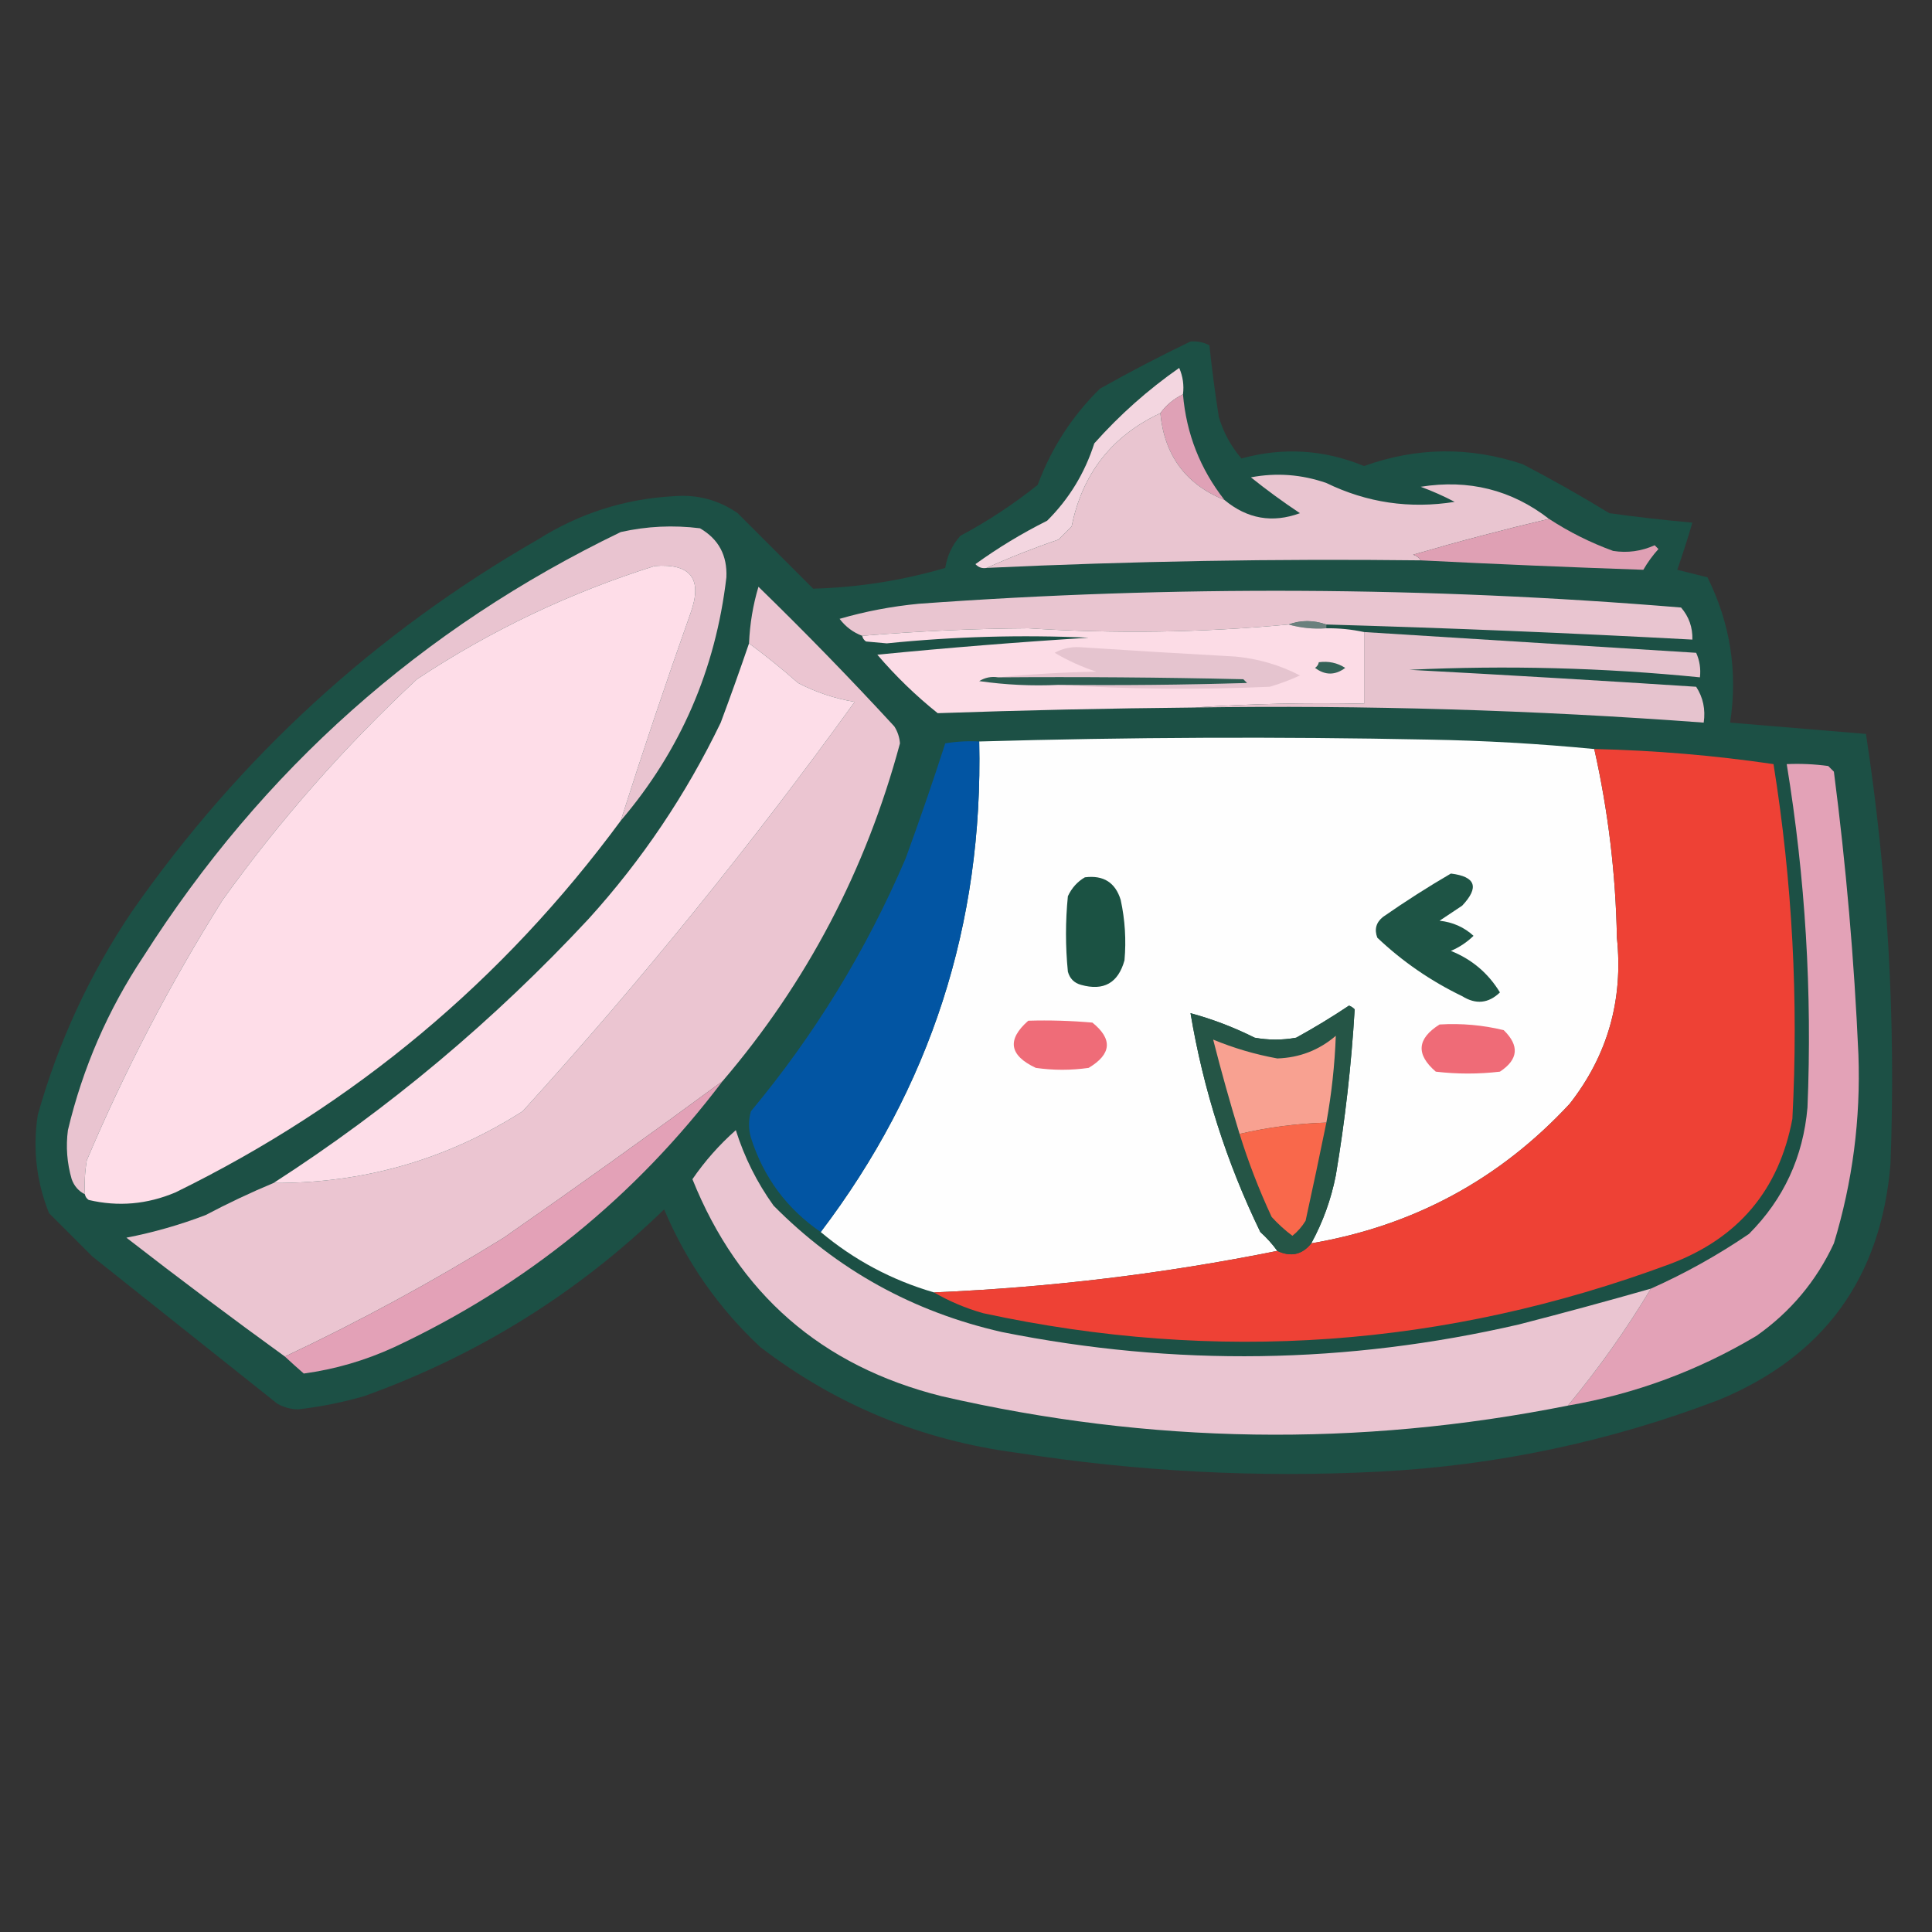 <?xml version="1.0" encoding="UTF-8"?>
<!DOCTYPE svg PUBLIC "-//W3C//DTD SVG 1.1//EN" "http://www.w3.org/Graphics/SVG/1.1/DTD/svg11.dtd">
<svg xmlns="http://www.w3.org/2000/svg" version="1.1" width="512px" height="512px" style="shape-rendering:geometricPrecision; text-rendering:geometricPrecision; image-rendering:optimizeQuality; fill-rule:evenodd; clip-rule:evenodd" xmlns:xlink="http://www.w3.org/1999/xlink">
<rect width="100%" height="100%" fill="#333333" stroke="none"/>
<g><path style="opacity:0.982" fill="#1c5145" d="M 315.5,90.5 C 317.262,90.357 318.929,90.691 320.5,91.5C 321.179,97.865 322.012,104.198 323,110.5C 324.223,114.615 326.223,118.282 329,121.5C 340.014,118.467 350.848,119.134 361.5,123.5C 375.456,118.49 389.456,118.323 403.5,123C 411.329,127.08 418.996,131.413 426.5,136C 433.798,137.017 441.131,137.851 448.5,138.5C 447.26,142.719 445.927,146.886 444.5,151C 447.167,151.667 449.833,152.333 452.5,153C 458.559,165.191 460.559,178.024 458.5,191.5C 470.5,192.5 482.5,193.5 494.5,194.5C 500.275,232.289 502.441,270.289 501,308.5C 498.495,338.656 483.328,359.489 455.5,371C 426.532,382.061 396.532,388.394 365.5,390C 333.323,391.655 301.323,389.988 269.5,385C 244.229,381.689 221.563,372.356 201.5,357C 190.402,346.634 181.902,334.468 176,320.5C 153.137,342.668 126.637,359.168 96.5,370C 90.764,371.65 84.931,372.817 79,373.5C 77.033,373.458 75.199,372.958 73.5,372C 57.167,359 40.833,346 24.5,333C 20.667,329.167 16.833,325.333 13,321.5C 9.645,313.153 8.645,304.486 10,295.5C 15.457,276.112 23.79,258.112 35,241.5C 63.523,200.642 99.356,167.809 142.5,143C 153.534,136.044 165.534,132.211 178.5,131.5C 184.749,130.978 190.415,132.478 195.5,136C 202.167,142.667 208.833,149.333 215.5,156C 227.391,155.685 239.058,153.852 250.5,150.5C 251.015,147.257 252.348,144.424 254.5,142C 261.762,138.121 268.595,133.621 275,128.5C 278.619,118.756 284.119,110.256 291.5,103C 299.435,98.534 307.435,94.367 315.5,90.5 Z"/></g>
<g><path style="opacity:0.988" fill="#f6d7e1" d="M 313.5,104.5 C 311.019,105.72 309.019,107.386 307.5,109.5C 294.663,115.512 286.83,125.512 284,139.5C 282.833,140.667 281.667,141.833 280.5,143C 273.948,145.233 267.615,147.733 261.5,150.5C 260.325,150.719 259.325,150.386 258.5,149.5C 264.501,145.164 270.834,141.331 277.5,138C 283.311,132.218 287.478,125.385 290,117.5C 296.705,109.963 304.205,103.296 312.5,97.5C 313.474,99.743 313.808,102.076 313.5,104.5 Z"/></g>
<g><path style="opacity:0.986" fill="#e2a2b7" d="M 313.5,104.5 C 314.393,114.948 318.06,124.282 324.5,132.5C 314.245,128.358 308.578,120.691 307.5,109.5C 309.019,107.386 311.019,105.72 313.5,104.5 Z"/></g>
<g><path style="opacity:0.999" fill="#e9c5d0" d="M 307.5,109.5 C 308.578,120.691 314.245,128.358 324.5,132.5C 330.54,137.516 337.206,138.682 344.5,136C 340.026,133.027 335.693,129.86 331.5,126.5C 338.272,125.221 344.938,125.721 351.5,128C 362.255,133.231 373.588,134.898 385.5,133C 382.618,131.48 379.618,130.147 376.5,129C 389.221,126.97 400.554,129.803 410.5,137.5C 398.421,140.353 386.421,143.52 374.5,147C 375.416,147.278 376.082,147.778 376.5,148.5C 338.139,148.048 299.806,148.715 261.5,150.5C 267.615,147.733 273.948,145.233 280.5,143C 281.667,141.833 282.833,140.667 284,139.5C 286.83,125.512 294.663,115.512 307.5,109.5 Z"/></g>
<g><path style="opacity:0.996" fill="#e0a1b5" d="M 410.5,137.5 C 415.822,140.98 421.488,143.813 427.5,146C 431.297,146.59 434.964,146.09 438.5,144.5C 438.833,144.833 439.167,145.167 439.5,145.5C 437.973,147.193 436.64,149.027 435.5,151C 415.843,150.325 396.176,149.492 376.5,148.5C 376.082,147.778 375.416,147.278 374.5,147C 386.421,143.52 398.421,140.353 410.5,137.5 Z"/></g>
<g><path style="opacity:0.996" fill="#eac5d1" d="M 164.5,217.5 C 170.359,199.091 176.525,180.757 183,162.5C 186.263,153.431 183.096,149.264 173.5,150C 151.052,157.058 130.052,167.058 110.5,180C 91.353,197.824 74.186,217.324 59,238.5C 45.17,260.492 33.17,283.492 23,307.5C 22.502,310.482 22.335,313.482 22.5,316.5C 20.827,315.657 19.66,314.324 19,312.5C 17.756,308.221 17.423,303.888 18,299.5C 21.939,282.958 28.605,267.625 38,253.5C 69.516,203.982 111.683,166.482 164.5,141C 171.418,139.449 178.418,139.116 185.5,140C 190.427,142.849 192.76,147.183 192.5,153C 189.632,177.478 180.299,198.978 164.5,217.5 Z"/></g>
<g><path style="opacity:1" fill="#fedde8" d="M 164.5,217.5 C 133.204,259.963 93.871,292.796 46.5,316C 38.986,319.176 31.32,319.843 23.5,318C 22.944,317.617 22.611,317.117 22.5,316.5C 22.335,313.482 22.502,310.482 23,307.5C 33.17,283.492 45.17,260.492 59,238.5C 74.186,217.324 91.353,197.824 110.5,180C 130.052,167.058 151.052,157.058 173.5,150C 183.096,149.264 186.263,153.431 183,162.5C 176.525,180.757 170.359,199.091 164.5,217.5 Z"/></g>
<g><path style="opacity:0.996" fill="#ecc6d2" d="M 191.5,286.5 C 172.401,300.56 153.068,314.393 133.5,328C 114.74,339.603 95.406,350.103 75.5,359.5C 61.351,349.252 47.351,338.752 33.5,328C 40.671,326.61 47.671,324.61 54.5,322C 60.401,318.882 66.401,316.049 72.5,313.5C 96.45,313.624 118.45,307.291 138.5,294.5C 169.917,259.927 199.25,223.76 226.5,186C 221.232,185.133 216.232,183.466 211.5,181C 207.292,177.287 202.959,173.787 198.5,170.5C 198.72,165.319 199.553,160.319 201,155.5C 213.363,167.529 225.363,179.862 237,192.5C 237.875,193.873 238.375,195.373 238.5,197C 229.476,230.558 213.809,260.391 191.5,286.5 Z"/></g>
<g><path style="opacity:0.996" fill="#eac6d1" d="M 351.5,165.5 C 348.031,164.3 344.698,164.3 341.5,165.5C 318.559,167.656 295.559,167.989 272.5,166.5C 257.803,166.605 243.137,167.272 228.5,168.5C 226.095,167.602 224.095,166.102 222.5,164C 229.297,162.025 236.297,160.692 243.5,160C 310.853,155.108 378.187,155.441 445.5,161C 447.585,163.419 448.585,166.253 448.5,169.5C 416.188,167.758 383.854,166.425 351.5,165.5 Z"/></g>
<g><path style="opacity:0.761" fill="#848f8e" d="M 341.5,165.5 C 344.698,164.3 348.031,164.3 351.5,165.5C 351.5,165.833 351.5,166.167 351.5,166.5C 348.061,166.747 344.728,166.414 341.5,165.5 Z"/></g>
<g><path style="opacity:0.999" fill="#fcdce6" d="M 341.5,165.5 C 344.728,166.414 348.061,166.747 351.5,166.5C 354.881,166.46 358.214,166.793 361.5,167.5C 361.5,173.833 361.5,180.167 361.5,186.5C 346.324,186.171 331.324,186.504 316.5,187.5C 293.806,187.717 271.14,188.217 248.5,189C 242.684,184.351 237.351,179.184 232.5,173.5C 251.135,171.669 269.802,170.169 288.5,169C 270.63,168.187 252.797,168.687 235,170.5C 233.167,170.333 231.333,170.167 229.5,170C 228.944,169.617 228.611,169.117 228.5,168.5C 243.137,167.272 257.803,166.605 272.5,166.5C 295.559,167.989 318.559,167.656 341.5,165.5 Z"/></g>
<g><path style="opacity:0.997" fill="#e6c3ce" d="M 361.5,167.5 C 390.833,169.317 420.167,171.151 449.5,173C 450.423,175.041 450.756,177.208 450.5,179.5C 424.884,176.947 399.217,176.281 373.5,177.5C 398.841,178.855 424.175,180.355 449.5,182C 451.34,184.826 452.006,187.993 451.5,191.5C 406.563,188.158 361.563,186.824 316.5,187.5C 331.324,186.504 346.324,186.171 361.5,186.5C 361.5,180.167 361.5,173.833 361.5,167.5 Z"/></g>
<g><path style="opacity:0.999" fill="#fddde8" d="M 198.5,170.5 C 202.959,173.787 207.292,177.287 211.5,181C 216.232,183.466 221.232,185.133 226.5,186C 199.25,223.76 169.917,259.927 138.5,294.5C 118.45,307.291 96.45,313.624 72.5,313.5C 103.068,293.794 130.902,270.461 156,243.5C 170.144,227.893 181.811,210.559 191,191.5C 193.607,184.51 196.107,177.51 198.5,170.5 Z"/></g>
<g><path style="opacity:0.997" fill="#e5c4cf" d="M 280.5,181.5 C 297.17,181.667 313.837,181.5 330.5,181C 330.167,180.667 329.833,180.333 329.5,180C 307.836,179.5 286.169,179.333 264.5,179.5C 272.99,178.67 281.657,178.17 290.5,178C 286.63,176.713 282.964,175.047 279.5,173C 281.459,171.904 283.625,171.404 286,171.5C 299.828,172.403 313.661,173.237 327.5,174C 333.541,174.591 339.208,176.258 344.5,179C 341.911,180.197 339.244,181.197 336.5,182C 317.662,182.829 298.995,182.662 280.5,181.5 Z"/></g>
<g><path style="opacity:0.992" fill="#336056" d="M 349.5,175.5 C 352.073,175.148 354.406,175.648 356.5,177C 353.833,179 351.167,179 348.5,177C 349.056,176.617 349.389,176.117 349.5,175.5 Z"/></g>
<g><path style="opacity:0.999" fill="#2d5c51" d="M 264.5,179.5 C 286.169,179.333 307.836,179.5 329.5,180C 329.833,180.333 330.167,180.667 330.5,181C 313.837,181.5 297.17,181.667 280.5,181.5C 273.468,181.83 266.468,181.497 259.5,180.5C 261.045,179.548 262.712,179.215 264.5,179.5 Z"/></g>
<g><path style="opacity:1" fill="#fefefe" d="M 422.5,198.5 C 426.191,214.957 428.191,231.624 428.5,248.5C 430.219,264.975 426.052,279.642 416,292.5C 397.423,312.541 374.589,324.875 347.5,329.5C 350.578,323.871 352.745,317.871 354,311.5C 356.462,296.877 358.128,282.211 359,267.5C 358.586,267.043 358.086,266.709 357.5,266.5C 352.965,269.532 348.298,272.365 343.5,275C 339.833,275.667 336.167,275.667 332.5,275C 327.023,272.258 321.356,270.092 315.5,268.5C 318.889,288.726 325.056,308.059 334,326.5C 335.707,328.037 337.207,329.704 338.5,331.5C 308.587,337.53 278.253,341.197 247.5,342.5C 236.331,339.25 226.331,333.917 217.5,326.5C 246.584,288.207 260.584,244.874 259.5,196.5C 299.148,195.363 338.815,195.196 378.5,196C 393.259,196.255 407.925,197.089 422.5,198.5 Z"/></g>
<g><path style="opacity:0.999" fill="#0255a3" d="M 259.5,196.5 C 260.584,244.874 246.584,288.207 217.5,326.5C 208.501,320.324 202.334,311.991 199,301.5C 198.333,299.167 198.333,296.833 199,294.5C 215.872,274.258 229.539,251.925 240,227.5C 243.724,217.325 247.224,207.159 250.5,197C 253.482,196.502 256.482,196.335 259.5,196.5 Z"/></g>
<g><path style="opacity:1" fill="#ee4135" d="M 422.5,198.5 C 438.465,198.858 454.299,200.191 470,202.5C 474.984,233.658 476.651,264.991 475,296.5C 471.452,315.388 460.619,328.222 442.5,335C 383.074,357.048 322.407,361.382 260.5,348C 255.846,346.666 251.513,344.833 247.5,342.5C 278.253,341.197 308.587,337.53 338.5,331.5C 342.095,333.183 345.095,332.517 347.5,329.5C 374.589,324.875 397.423,312.541 416,292.5C 426.052,279.642 430.219,264.975 428.5,248.5C 428.191,231.624 426.191,214.957 422.5,198.5 Z"/></g>
<g><path style="opacity:0.999" fill="#e3a2b7" d="M 415.5,372.5 C 423.635,362.704 430.969,352.371 437.5,341.5C 446.557,337.469 455.223,332.636 463.5,327C 472.692,317.782 477.859,306.616 479,293.5C 480.27,262.973 478.437,232.64 473.5,202.5C 477.182,202.335 480.848,202.501 484.5,203C 485,203.5 485.5,204 486,204.5C 489.225,229.413 491.391,254.413 492.5,279.5C 493.117,296.557 490.95,313.223 486,329.5C 481.366,339.471 474.533,347.637 465.5,354C 449.987,363.255 433.32,369.422 415.5,372.5 Z"/></g>
<g><path style="opacity:0.999" fill="#1e5445" d="M 384.5,231.5 C 391.078,232.306 392.078,235.139 387.5,240C 385.5,241.333 383.5,242.667 381.5,244C 385.006,244.383 388.006,245.717 390.5,248C 388.768,249.695 386.768,251.028 384.5,252C 390.057,254.224 394.39,257.891 397.5,263C 394.458,265.924 391.125,266.257 387.5,264C 379.151,259.971 371.651,254.805 365,248.5C 364.175,246.299 364.675,244.466 366.5,243C 372.395,238.893 378.395,235.059 384.5,231.5 Z"/></g>
<g><path style="opacity:0.999" fill="#1b5243" d="M 287.5,232.5 C 292.423,231.871 295.589,233.871 297,238.5C 298.145,243.799 298.478,249.132 298,254.5C 296.328,260.507 292.495,262.673 286.5,261C 284.667,260.5 283.5,259.333 283,257.5C 282.333,250.833 282.333,244.167 283,237.5C 284.025,235.313 285.525,233.646 287.5,232.5 Z"/></g>
<g><path style="opacity:0.999" fill="#255546" d="M 347.5,329.5 C 345.095,332.517 342.095,333.183 338.5,331.5C 337.207,329.704 335.707,328.037 334,326.5C 325.056,308.059 318.889,288.726 315.5,268.5C 321.356,270.092 327.023,272.258 332.5,275C 336.167,275.667 339.833,275.667 343.5,275C 348.298,272.365 352.965,269.532 357.5,266.5C 358.086,266.709 358.586,267.043 359,267.5C 358.128,282.211 356.462,296.877 354,311.5C 352.745,317.871 350.578,323.871 347.5,329.5 Z"/></g>
<g><path style="opacity:0.999" fill="#ef6c78" d="M 272.5,270.5 C 278.176,270.334 283.843,270.501 289.5,271C 294.915,275.374 294.582,279.374 288.5,283C 283.833,283.667 279.167,283.667 274.5,283C 267.458,279.695 266.792,275.528 272.5,270.5 Z"/></g>
<g><path style="opacity:0.999" fill="#ef6b77" d="M 381.5,271.5 C 387.262,271.149 392.928,271.649 398.5,273C 402.72,277.108 402.387,280.775 397.5,284C 391.833,284.667 386.167,284.667 380.5,284C 375.182,279.424 375.515,275.258 381.5,271.5 Z"/></g>
<g><path style="opacity:0.999" fill="#f8a191" d="M 351.5,297.5 C 343.728,297.74 336.061,298.74 328.5,300.5C 325.97,292.239 323.636,283.906 321.5,275.5C 326.964,277.765 332.63,279.431 338.5,280.5C 344.386,280.305 349.553,278.305 354,274.5C 353.719,282.194 352.886,289.861 351.5,297.5 Z"/></g>
<g><path style="opacity:0.995" fill="#e4a2b8" d="M 191.5,286.5 C 168.316,317.185 139.316,340.685 104.5,357C 96.767,360.55 88.767,362.883 80.5,364C 78.76,362.483 77.094,360.983 75.5,359.5C 95.406,350.103 114.74,339.603 133.5,328C 153.068,314.393 172.401,300.56 191.5,286.5 Z"/></g>
<g><path style="opacity:0.998" fill="#f9684b" d="M 351.5,297.5 C 349.733,306.166 347.9,314.833 346,323.5C 345.059,325.061 343.892,326.395 342.5,327.5C 340.517,326.018 338.684,324.351 337,322.5C 333.67,315.339 330.836,308.006 328.5,300.5C 336.061,298.74 343.728,297.74 351.5,297.5 Z"/></g>
<g><path style="opacity:0.997" fill="#eac5d1" d="M 437.5,341.5 C 430.969,352.371 423.635,362.704 415.5,372.5C 360.025,383.558 304.692,382.725 249.5,370C 217.698,362.028 195.698,342.861 183.5,312.5C 186.776,307.721 190.609,303.388 195,299.5C 197.279,306.724 200.612,313.391 205,319.5C 221.808,336.493 241.975,347.659 265.5,353C 311.292,362.186 356.959,361.519 402.5,351C 414.23,347.985 425.896,344.818 437.5,341.5 Z"/></g>
</svg>
